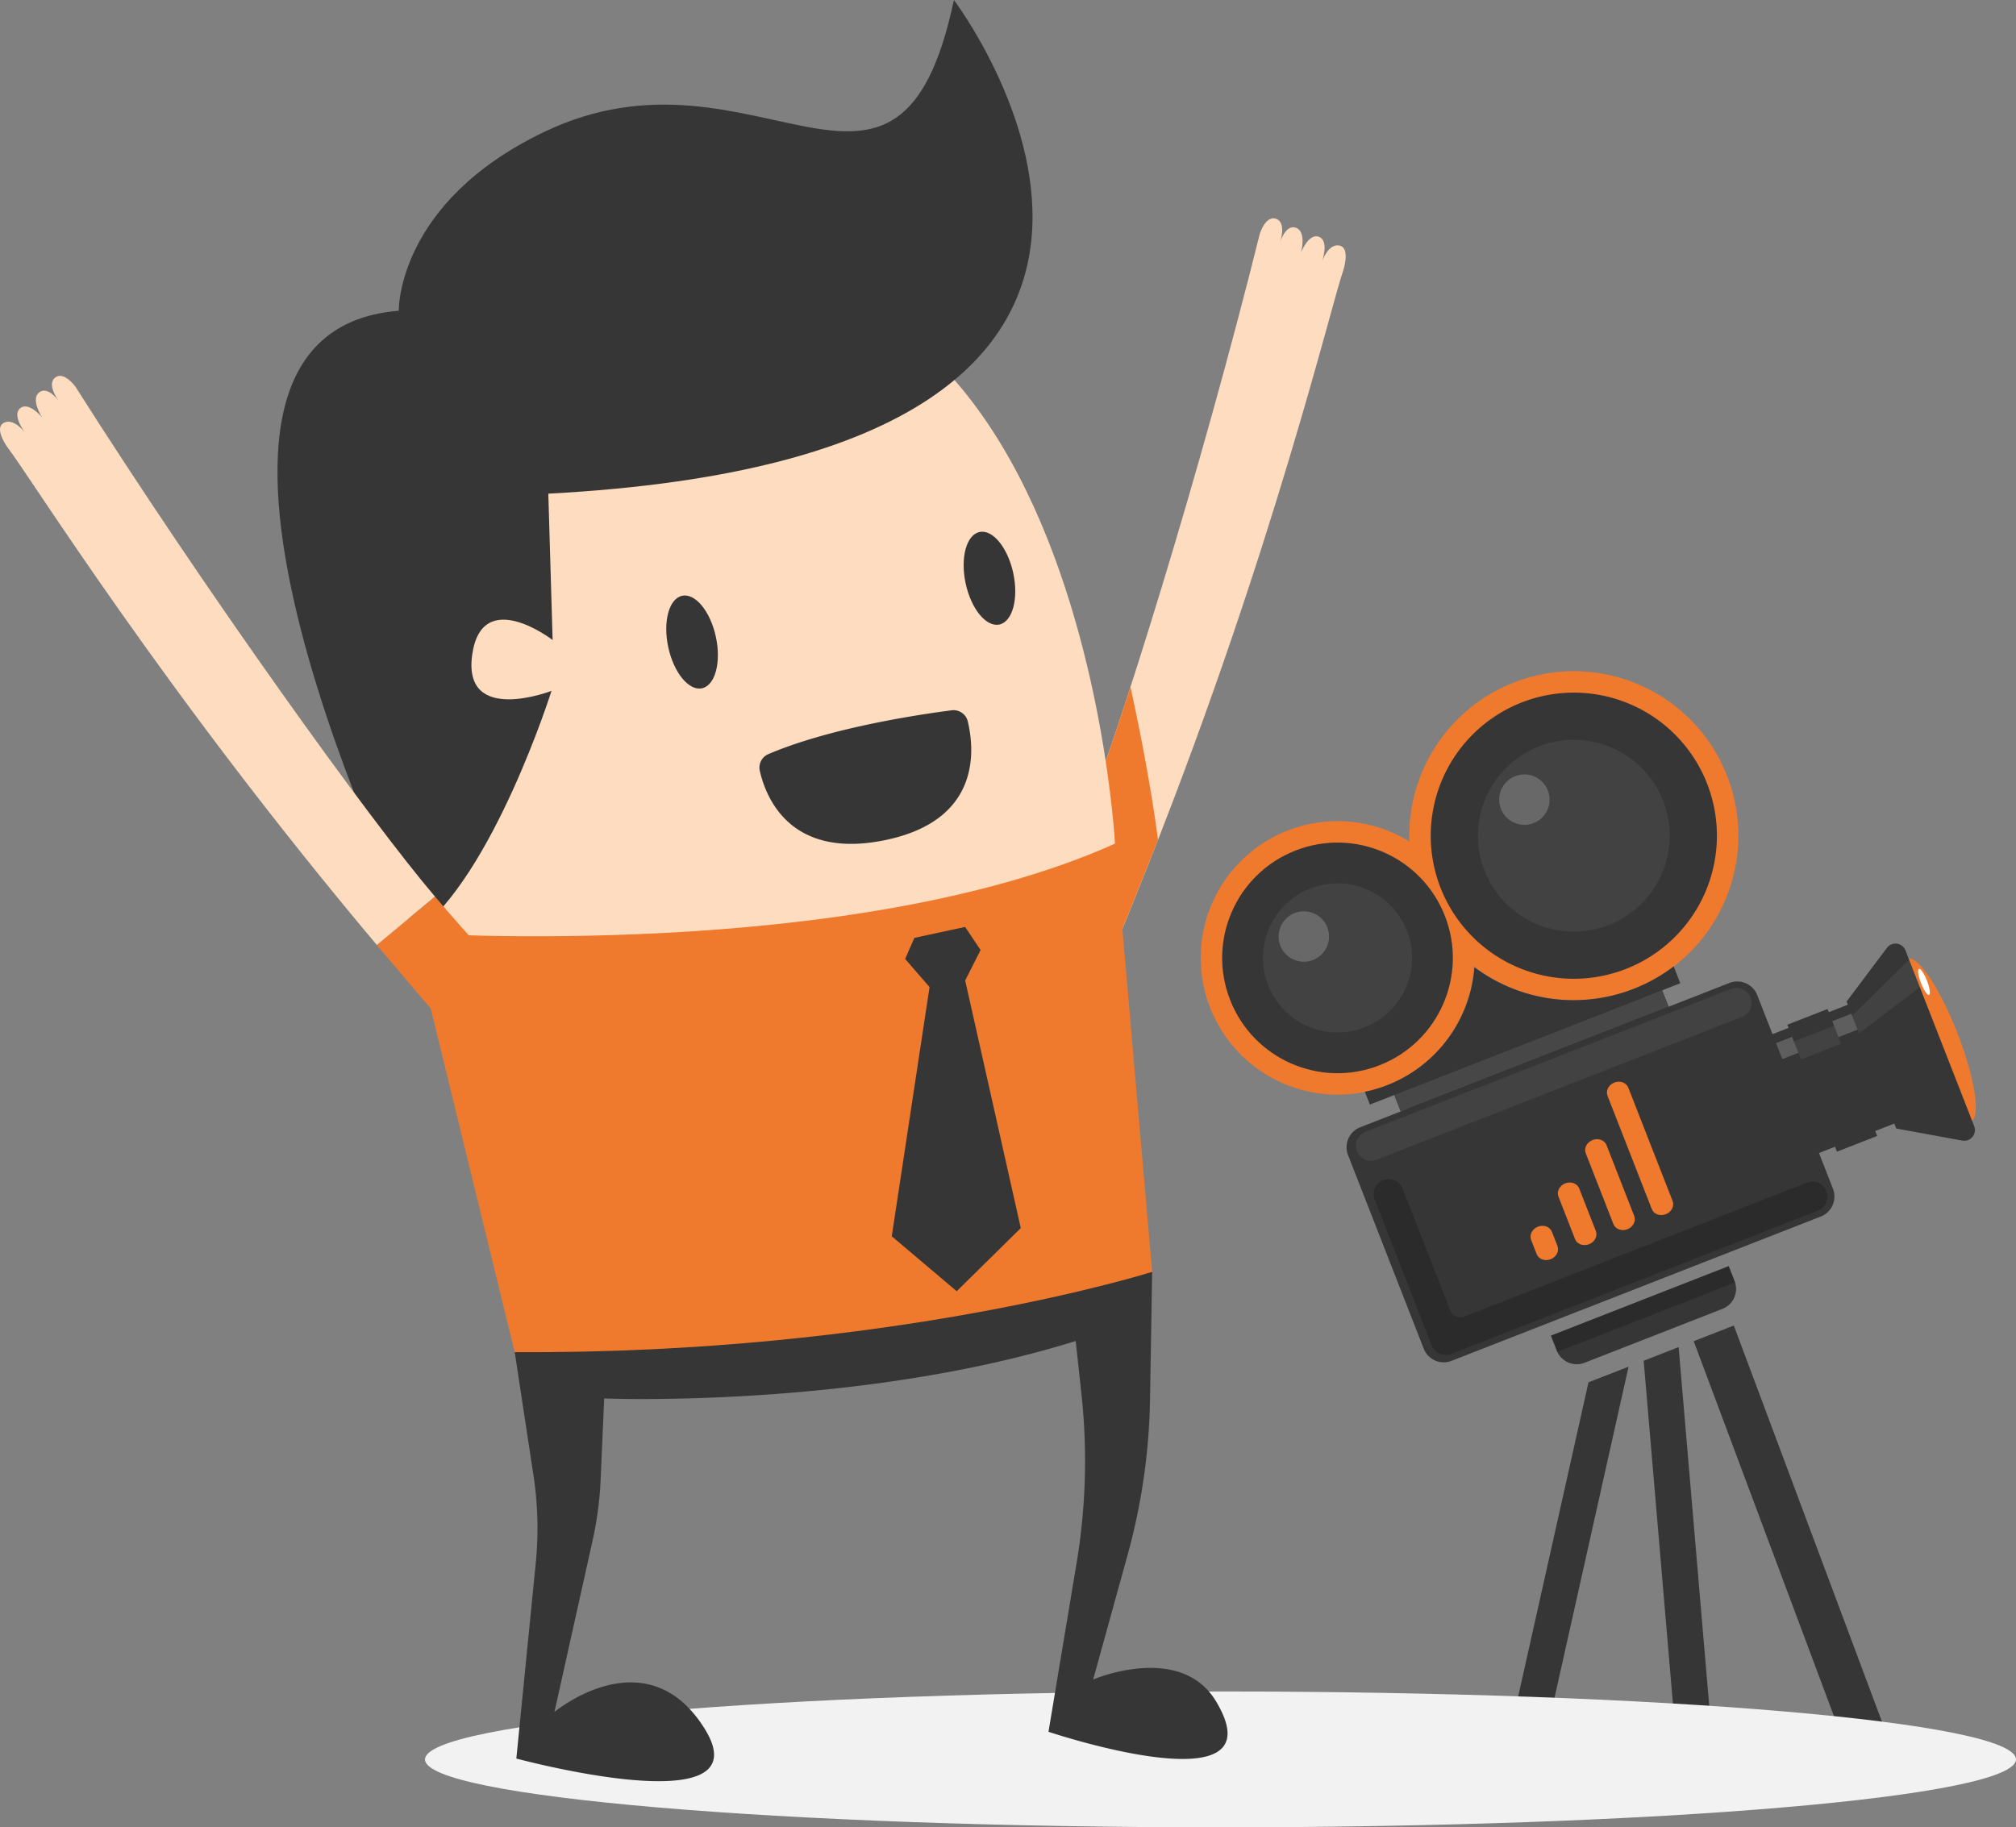 <svg xmlns="http://www.w3.org/2000/svg" viewBox="0 0 2060.287 1867.798"><rect x="0" y="0" width="2060.287" height="1867.798" fill="#808080" stroke="none"/><defs><style>.a{isolation:isolate;}.b{fill:#010101;}.c{fill:#373636;}.d,.f,.j{fill:#fff;}.d,.i{opacity:0.2;}.d,.f{mix-blend-mode:screen;}.e,.m{fill:#ef7a2d;}.f{opacity:0.06;}.g{fill:#313d56;}.h{fill:#474747;}.k{fill:#f5f5f5;}.l{fill:#fddcbf;}.m,.n{mix-blend-mode:multiply;}.n{fill:#f2f2f2;}</style></defs><title>laatstestap</title><g class="a"><rect class="b" x="1424.615" y="1055.718" width="287.193" height="35.075" transform="translate(-283.124 644.626) rotate(-21.351)"/><rect class="c" x="1829.432" y="1034.015" width="106.33" height="130.443" transform="translate(-271.005 760.873) rotate(-21.351)"/><rect class="d" x="1812.47" y="1047.08" width="106.33" height="17.536" transform="translate(-256.372 751.719) rotate(-21.351)"/><ellipse class="e" cx="1981.976" cy="1062.938" rx="19.731" ry="89.109" transform="translate(-250.969 794.564) rotate(-21.351)"/><circle class="e" cx="1608.398" cy="854.201" r="168.157" transform="translate(-200.611 644.223) rotate(-21.351)"/><path class="e" d="M1497.066,928.2a139.771,139.771,0,1,0-79.291,181.064A139.775,139.775,0,0,0,1497.066,928.2Z"/><circle class="c" cx="1366.887" cy="979.093" r="117.849" transform="translate(-262.658 564.864) rotate(-21.351)"/><circle class="f" cx="1366.887" cy="979.092" r="76.195" transform="translate(-262.658 564.864) rotate(-21.351)"/><circle class="d" cx="1332.455" cy="957.246" r="25.774" transform="translate(-257.067 550.828) rotate(-21.351)"/><rect class="g" x="1416.667" y="1057.216" width="293.77" height="26.308" transform="translate(-282.393 642.732) rotate(-21.351)"/><path class="c" d="M1744.6,800.959a146.238,146.238,0,1,0-82.956,189.44A146.239,146.239,0,0,0,1744.6,800.959Z"/><polygon class="c" points="1715.508 1376.912 1679.775 1390.881 1716.416 1820.43 1753.34 1820.43 1715.508 1376.912"/><polygon class="c" points="1664.355 1396.909 1623.388 1412.923 1532.201 1820.43 1569.646 1820.43 1664.355 1396.909"/><polygon class="c" points="1771.895 1354.869 1730.929 1370.884 1899.038 1820.43 1945.978 1820.43 1771.895 1354.869"/><circle class="f" cx="1608.399" cy="854.202" r="98.005" transform="translate(-200.611 644.223) rotate(-21.351)"/><rect class="h" x="1416.667" y="1057.216" width="293.77" height="26.308" transform="translate(-282.393 642.732) rotate(-21.351)"/><path class="c" d="M1873.224,1215.047a21.922,21.922,0,0,1-12.44,28.4L1483.41,1390.969a21.918,21.918,0,0,1-28.4-12.435l-77.368-197.913a21.925,21.925,0,0,1,12.437-28.4L1767.454,1004.7a21.929,21.929,0,0,1,28.4,12.434Z"/><path class="c" d="M1669.57,1010.7a169.2,169.2,0,0,1-162.726-22.018,140.832,140.832,0,0,1-112,127.249l5.117,13.091L1717.219,1005l-6.743-17.25A168.984,168.984,0,0,1,1669.57,1010.7Z"/><rect class="c" x="1850.442" y="1034.569" width="44.12" height="139.325" transform="translate(-273.517 757.541) rotate(-21.351)"/><path class="c" d="M2017.558,1151.075a10.965,10.965,0,0,1-12.187,14.772l-67.5-12.375-50.726-129.763,41.21-54.866a10.968,10.968,0,0,1,18.975,2.591Z"/><path class="c" d="M1772.7,1309.451a21.921,21.921,0,0,1-12.44,28.4l-140.883,55.073a21.917,21.917,0,0,1-28.4-12.436l-5.987-15.315,181.721-71.038Z"/><rect class="i" x="1581.557" y="1329.04" width="195.112" height="17.908" transform="translate(-371.9 703.174) rotate(-21.351)"/><path class="e" d="M1709.347,1227.551c2.032,5.2-1.081,11.268-6.945,13.56h0c-5.864,2.292-12.269-.058-14.3-5.255l-45.258-115.773c-2.032-5.2,1.081-11.268,6.945-13.56h0c5.864-2.292,12.269.057,14.3,5.255Z"/><path class="e" d="M1670.119,1242.886c2.032,5.2-1.076,11.266-6.942,13.559h0c-5.87,2.295-12.269-.057-14.3-5.255l-28.286-72.357c-2.032-5.2,1.076-11.265,6.946-13.56h0c5.865-2.293,12.265.059,14.3,5.256Z"/><path class="e" d="M1630.894,1258.219c2.032,5.2-1.076,11.266-6.945,13.56h0c-5.868,2.294-12.271-.057-14.3-5.254l-16.971-43.413c-2.032-5.2,1.08-11.267,6.947-13.561h0c5.869-2.294,12.269.057,14.3,5.255Z"/><path class="e" d="M1591.67,1273.553c2.032,5.2-1.08,11.267-6.947,13.561h0c-5.866,2.293-12.269-.058-14.3-5.255l-5.657-14.472c-2.03-5.194,1.081-11.263,6.947-13.557h0c5.867-2.294,12.271.057,14.3,5.25Z"/><polygon class="f" points="1899.86 1056.226 1962.083 1009.164 1951.01 980.839 1892.842 1038.274 1899.86 1056.226"/><rect class="f" x="1835.365" y="1055.797" width="44.12" height="19.731" transform="translate(-260.509 749.404) rotate(-21.351)"/><path class="f" d="M1789,1019.513a15.351,15.351,0,0,1-8.712,19.882L1406.638,1185.46a15.349,15.349,0,0,1-19.881-8.7h0a15.343,15.343,0,0,1,8.707-19.879l373.648-146.065a15.346,15.346,0,0,1,19.886,8.7Z"/><path class="i" d="M1846.535,1208.865l-350.168,136.887a10.965,10.965,0,0,1-14.2-6.216l-48.689-124.551a15.346,15.346,0,1,0-28.585,11.174l58.266,149.049a15.348,15.348,0,0,0,19.882,8.708c.171-.067.33-.154.5-.229.174-.059.351-.1.522-.17l373.648-146.065a15.347,15.347,0,1,0-11.175-28.587Z"/><ellipse class="j" cx="1966.229" cy="1003.581" rx="3.287" ry="14.249" transform="translate(-230.438 784.757) rotate(-21.351)"/><circle class="d" cx="1557.871" cy="817.342" r="25.774" transform="translate(-190.659 623.297) rotate(-21.351)"/><path class="k" d="M1141.533,963.017l-75.02-27.112s14.322-29.35,37.254-86.209l72.04,28.119C1165.025,905.02,1153.664,933.312,1141.533,963.017Z"/><path class="l" d="M1103.767,849.7c38.49-95.435,123.574-368.665,183.721-610.84,0,0,5.784-18.422,16.12-15.386,11.875,3.488,4.515,24.389,4.515,24.389s5.53-18.994,16.391-15.031,5.174,25.012,5.174,25.012,7.906-20.18,18.507-15.717c10.349,4.358,2.915,24.94,2.915,24.94s6.4-18.618,17.911-16.063,3.535,26.124,3.535,26.124c-11.933,33.552-71.054,283.536-196.749,600.692Z"/><path class="m" d="M1103.767,849.695c12.866-31.9,30.952-83.731,51.555-147.558,7.17,32.654,20.076,95.2,28.15,156.147-2.542,6.5-5.067,12.978-7.665,19.531-10.782,27.205-22.143,55.5-34.273,85.2l-75.02-27.112S1080.835,906.555,1103.767,849.695Z"/><path class="n" d="M2060.287,1798.359c-.223,38.35-364.389,69.439-813.386,69.439s-812.8-31.089-812.575-69.439,364.388-69.44,813.384-69.44S2060.51,1760.008,2060.287,1798.359Z"/><path class="l" d="M1139.474,862.338S1096.009,30.69,483.835,351.11c0,0-99.941,210.495-62.492,602.494C914.684,1000.891,1139.474,862.338,1139.474,862.338Z"/><path class="c" d="M974.872,0s351.053,464-414.51,504.587l4.4,149.587s-72.612-55.939-82.27,15.62,81.126,36.364,81.126,36.364-59.9,190.045-139.6,247.708c0,0-304.722-613.374-16.508-636.205,0,0-2.366-110.794,149.055-183.033C772.56,31.58,917.807,269.674,974.872,0Z"/><path class="c" d="M526.021,1382.065l19.157,125.811a360.156,360.156,0,0,1,2.341,89.806l-19.84,199.777s256.207,69.281,191.632-31.793c-59.641-93.346-152.7-15.795-152.7-15.795l38.972-175.087a360.17,360.17,0,0,0,8.263-62.6l3.6-82.772s259.707,10.631,481.883-58.713l5.858,54.035a635.408,635.408,0,0,1-4.933,172.889l-28.731,172.494s237.154,79.609,171.495-30.652c-36.4-61.129-125.842-22.77-125.842-22.77l35.259-127.587a635.424,635.424,0,0,0,22.87-158.7l2.167-130.4Z"/><path class="e" d="M1139.474,862.338l38,437.664s-265.668,84.4-651.449,82.063L421.343,953.6S867.988,984.038,1139.474,862.338Z"/><polygon class="e" points="986.297 947.45 1002.12 971.046 986.386 1002.21 1028.095 1261.258 962.598 1325.812 896.24 1269.648 949.966 1008.923 925.025 980.152 934.478 958.623 986.297 947.45"/><polygon class="c" points="986.297 947.45 1002.12 971.046 986.386 1002.21 1043.209 1255.259 977.712 1319.812 911.353 1263.649 949.966 1008.923 925.025 980.152 934.478 958.623 986.297 947.45"/><path class="c" d="M972.574,726.022c-33.1,4.255-124.273,17.812-187.418,44.815a15.01,15.01,0,0,0-8.638,17.222c6.379,27.789,31.765,91.117,129.326,70.383,96.327-20.471,90.24-91.507,83.224-120.971A14.989,14.989,0,0,0,972.574,726.022Z"/><ellipse class="c" cx="707.271" cy="656.251" rx="24.893" ry="48.359" transform="translate(-121.88 162.889) rotate(-12.104)"/><ellipse class="c" cx="1011.183" cy="591.073" rx="24.893" ry="48.359" transform="translate(-101.457 225.163) rotate(-12.104)"/><path class="e" d="M444.576,1035.892l62.588-49.455s-22.872-23.311-62.615-69.993L385.106,965.91C403.941,988.307,423.671,1011.551,444.576,1035.892Z"/><path class="l" d="M444.549,916.443C377.841,838.089,210.681,605.815,77,395.111c0,0-11.315-15.646-20.16-9.5-10.162,7.066,3.434,24.565,3.434,24.565s-11.255-16.269-20.3-9.073,3.005,25.364,3.005,25.364-13.885-16.642-22.528-9.054C12.007,424.825,25.571,442,25.571,442S13.609,426.361,3.5,432.427s4.912,25.9,4.912,25.9c21.936,28.053,157.113,246.489,376.7,507.583Z"/></g></svg>